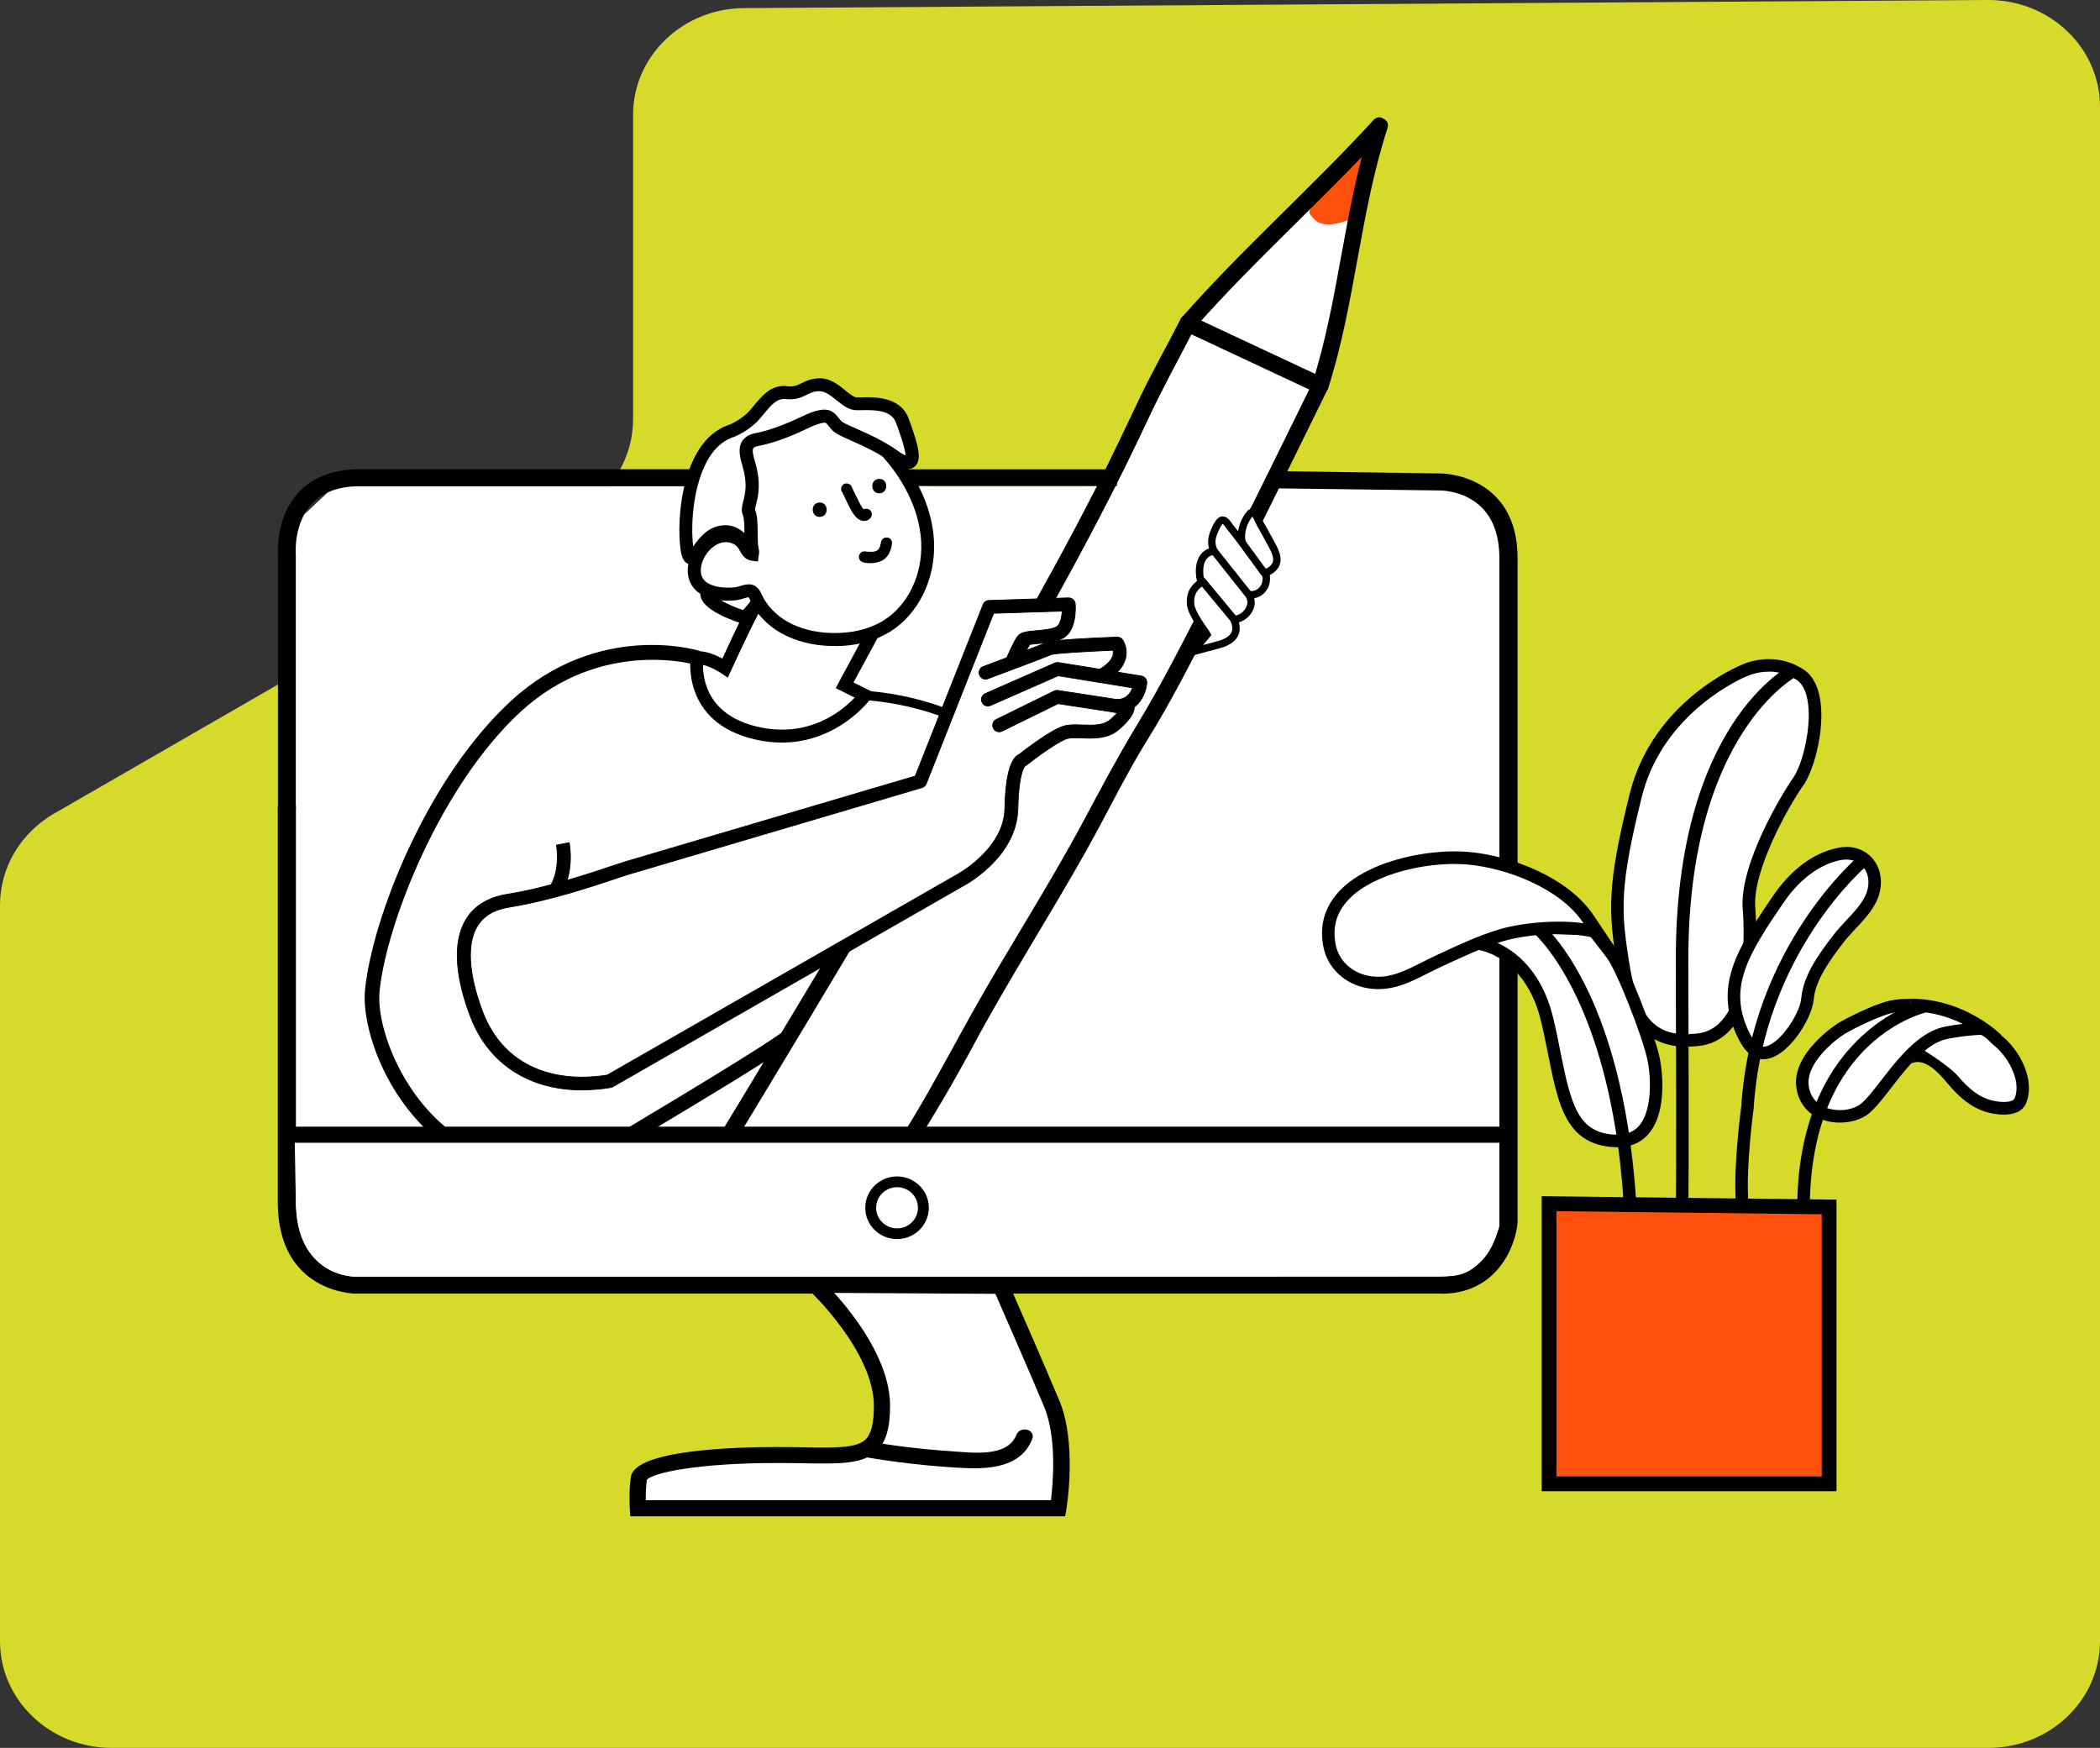 <svg width="680" height="566" viewBox="0 0 680 566" fill="none" xmlns="http://www.w3.org/2000/svg">
<rect x="0" y="0" width="680" height="566" fill="#333333" stroke="none"/>
<g clip-path="url(#clip0_1411_2278)">
<path d="M204.996 37.188V135.807C204.996 147.906 198.37 159.161 187.52 165.433L17.476 263.473C6.626 269.745 0 280.955 0 293.098V531.438C0 550.521 16.186 566.001 36.152 566.001H643.848C663.814 566.001 680 550.521 680 531.438V34.564C680 15.392 663.68 -0.133 643.581 0.001L240.882 2.625C221.004 2.759 204.996 18.194 204.996 37.188Z" fill="#D5DA2B"/>
</g>
<g clip-path="url(#clip1_1411_2278)">
<path d="M365.115 144.135L383.235 107.05L394.282 93.113L446.715 42.422L439.611 74.36L430.19 116.653L419.204 142.691L408.729 162.588L355.453 159.728L365.115 144.135Z" fill="white"/>
<path d="M441.357 68.407C438.588 70.635 435.216 72.11 431.695 72.561C429.498 72.863 426.939 72.622 425.494 70.936C423.899 69.07 423.718 69.311 424.381 66.963C425.013 64.705 435.578 56.638 436.541 54.501L446.714 44.326L441.357 68.438V68.407Z" fill="#FF510D"/>
<path d="M93.436 171.297C93.436 171.297 92.894 364.82 92.894 391.882C92.894 418.943 115.018 418.913 115.018 418.913H466.701C486.537 418.913 488.433 398.354 488.433 398.354V328.789C488.433 328.789 488.433 207.178 488.433 182.284C488.433 157.39 466.701 157.42 466.701 157.42H108.306L93.436 171.327V171.297Z" fill="white"/>
<path d="M466.701 418.907H115.018C114.777 418.907 89.945 418.576 89.945 389.257V260.903H95.815V389.257C95.815 412.947 114.236 413.368 115.018 413.398H466.701C483.136 413.398 485.333 397.234 485.514 395.578V180.803C485.514 171.682 482.413 165.24 476.273 161.628C471.608 158.889 466.762 158.829 466.701 158.829L411.348 158.106L415.623 152.598L466.732 153.32C466.972 153.32 491.413 153.621 491.413 180.833V395.97C490.661 403.916 484.551 418.937 466.732 418.937L466.701 418.907Z" fill="black"/>
<path d="M95.785 261.78H90.006V179.904C89.916 178.489 89.344 167.081 96.929 159.194C101.565 154.378 108.217 151.939 116.644 151.939H224.792V157.448H116.614C109.872 157.448 104.695 159.284 101.173 162.927C94.943 169.398 95.755 179.452 95.785 179.543V179.783V261.75V261.78Z" fill="black"/>
<path d="M263.952 416.047C263.952 416.047 285.594 436.335 285.594 455.269C285.594 474.203 276.323 471.163 251.581 471.163C226.839 471.163 207.606 474.203 206.914 478.598C206.221 482.993 206.582 488.411 206.582 488.411H342.632C342.632 488.411 346.064 467.792 340.586 454.607C335.108 441.423 324.091 416.408 324.091 416.408L263.952 416.077V416.047Z" fill="white"/>
<path d="M344.89 490.996H204.085L203.934 488.558C203.934 488.317 203.573 482.808 204.295 478.203C205.65 469.503 237.826 468.57 251.582 468.57C254.862 468.57 257.872 468.63 260.642 468.66C270.695 468.841 277.317 468.961 280.267 466.132C282.103 464.356 282.975 460.894 282.975 455.265C282.975 437.686 262.357 418.12 262.147 417.939L257.331 413.424L325.837 413.815L326.53 415.38C326.65 415.621 337.606 440.576 343.054 453.61C348.773 467.306 345.432 487.956 345.282 488.829L344.92 490.996H344.89ZM209.141 485.788H340.315C340.977 480.28 342.242 465.5 338.118 455.566C333.483 444.459 324.814 424.652 322.316 418.963L270.123 418.662C276.685 425.916 288.213 440.726 288.213 455.235C288.213 462.429 286.888 466.945 283.909 469.804C279.394 474.169 271.869 474.018 260.491 473.838C257.752 473.778 254.772 473.748 251.552 473.748C225.756 473.748 211.339 476.938 209.472 479.166C209.141 481.423 209.081 483.952 209.111 485.788H209.141Z" fill="black"/>
<path d="M279.723 471.769C290.107 473.545 300.612 474.749 311.117 475.321C319.876 475.802 330.501 475.411 334.233 466.019C335.467 462.889 330.35 461.534 329.116 464.635C326.136 472.16 314.307 470.324 308.047 469.933C299.017 469.331 290.017 468.277 281.107 466.742C277.766 466.17 276.352 471.197 279.693 471.769H279.723Z" fill="black"/>
<path d="M592.277 390.854V480.497H501.617V389.801L592.277 390.854Z" fill="#FF510D"/>
<path d="M594.683 482.868H499.207V387.355L594.683 388.469V482.868ZM503.993 478.082H589.897V393.195L503.993 392.202V478.082Z" fill="black"/>
<path d="M546.104 336.877C532.228 336.877 527.833 326.673 525.486 311.351C522.987 295.096 522.265 287.3 529.73 257.409C536.954 228.541 564.434 217.283 564.705 217.163C564.886 217.073 568.227 215.447 572.742 215.447C576.384 215.447 579.815 216.471 582.916 218.488C585.083 219.902 586.558 222.491 587.25 226.163C588.996 235.194 585.534 248.439 582.344 252.954C578.672 258.162 565.187 280.467 566.331 294.133C566.662 298.227 569.13 334.349 549.957 336.606C548.602 336.757 547.308 336.847 546.074 336.847L546.104 336.877Z" fill="white"/>
<path d="M572.743 217.469C575.993 217.469 579.034 218.372 581.803 220.178C583.488 221.292 584.662 223.429 585.264 226.56C586.89 234.958 583.609 247.661 580.689 251.815C576.927 257.173 563.141 280.051 564.315 294.349C564.646 298.262 566.994 332.608 549.717 334.655C548.452 334.805 547.218 334.896 546.075 334.896C535.178 334.896 530.122 328.454 527.443 311.085C524.975 295.101 524.282 287.456 531.657 257.926C538.61 230.112 565.158 219.185 565.398 219.065L565.579 219.004L565.73 218.944C565.73 218.944 568.709 217.499 572.713 217.499M572.713 213.436C567.566 213.436 563.924 215.302 563.924 215.302C563.924 215.302 535.299 226.65 527.744 256.932C520.189 287.215 520.941 295.282 523.44 311.687C525.757 326.829 530.483 338.929 546.075 338.929C547.369 338.929 548.723 338.839 550.198 338.689C569.131 336.461 569.372 306.149 568.378 294.018C567.385 281.887 579.214 260.966 584.03 254.163C588.816 247.33 594.113 223.369 584.03 216.807C580.057 214.218 576.084 213.436 572.773 213.436H572.713Z" fill="black"/>
<path d="M571.028 340.979C568.711 340.979 566.664 339.203 564.888 335.741C556.972 320.118 563.624 309.071 576.115 290.89C581.473 283.063 588.667 277.855 595.8 276.531C596.523 276.411 597.215 276.32 597.907 276.32C598.75 276.32 599.563 276.411 600.345 276.621C604.95 277.795 607.659 282.22 606.937 287.368C606.305 292.003 602.934 295.585 599.412 299.378C597.907 301.004 596.342 302.689 594.987 304.435C590.864 309.884 585.897 316.506 585.265 323.58C584.784 329.058 577.349 340.949 570.998 340.949L571.028 340.979Z" fill="white"/>
<path d="M597.876 278.334C598.568 278.334 599.2 278.424 599.832 278.575C603.444 279.508 605.491 282.909 604.919 287.064C604.347 291.067 601.247 294.408 597.906 297.96C596.34 299.616 594.745 301.332 593.361 303.198L593.24 303.349C589.086 308.857 583.909 315.72 583.247 323.396C582.796 328.393 575.782 338.929 570.997 338.929C569.161 338.929 567.625 336.671 566.662 334.805C559.258 320.205 565.699 309.549 577.739 292C582.796 284.625 589.508 279.719 596.13 278.485C596.702 278.364 597.304 278.334 597.845 278.334M597.845 274.27C597.063 274.27 596.22 274.331 595.407 274.511C586.618 276.107 579.304 282.578 574.398 289.712C562.298 307.382 554.472 319.724 563.05 336.641C565.368 341.216 568.167 342.992 570.997 342.992C578.642 342.992 586.709 330.019 587.28 323.757C587.852 317.195 592.759 310.723 596.581 305.636C600.886 299.917 607.869 295.101 608.922 287.605C609.825 281.194 606.273 275.986 600.825 274.601C599.892 274.361 598.899 274.24 597.876 274.24L597.845 274.27Z" fill="black"/>
<path d="M648.862 358.857C646.845 358.857 644.979 358.435 644.046 358.195C640.073 357.111 636.371 354.432 632.428 349.766C630.291 347.238 621.803 342.211 618.07 340.976C620.448 338.177 628.906 335.739 630.14 334.294C631.013 334.234 632.578 334.113 634.414 334.113C640.163 334.113 644.558 335.077 646.785 336.853C652.324 341.187 656.718 349.887 654.22 356.358C653.588 358.014 651.752 358.887 648.832 358.887L648.862 358.857Z" fill="white"/>
<path d="M637.244 334.289C642.451 334.289 643.745 336.968 645.581 338.443C649.915 341.845 654.671 349.701 652.384 355.601C651.962 356.655 650.006 356.835 648.862 356.835C647.086 356.835 645.401 356.444 644.588 356.233C641.036 355.27 637.665 352.802 633.993 348.437L633.872 348.287C632.157 346.27 626.257 342.086 623.217 340.279C624.903 338.323 629.087 335.553 630.17 334.289C631.013 334.229 633.15 334.109 634.444 334.109M634.444 332.092C631.404 332.092 629.147 332.363 629.147 332.363L618.883 344.403C619.575 344.042 620.297 343.892 620.99 343.892C624.873 343.892 628.725 348.557 630.862 351.086C634.264 355.12 638.297 358.762 643.504 360.177C645.009 360.598 646.936 360.929 648.832 360.929C651.932 360.929 655.002 360.026 656.116 357.106C659.156 349.28 653.708 339.738 648.049 335.283C644.708 332.664 638.749 332.122 634.414 332.122L634.444 332.092Z" fill="black"/>
<path d="M546.675 390.374L542.642 389.862C542.642 389.862 542.883 385.016 542.642 311.387C542.401 234.297 579.062 215.694 580.627 214.941L582.403 218.584C582.042 218.764 546.464 237.066 546.705 311.387C546.946 384.504 546.705 390.013 546.705 390.374H546.675Z" fill="black"/>
<path d="M562.058 388.984C561.306 376.823 563.744 359.063 563.834 358.31C567.115 306.445 601.669 277.367 602.03 277.096L604.619 280.226C604.288 280.497 571.058 308.552 567.867 358.731C567.837 359.063 565.369 377.003 566.091 388.743L562.058 389.014V388.984Z" fill="black"/>
<path d="M523.618 369.48C523.197 369.48 522.775 369.48 522.324 369.45C508.749 368.517 506.461 357.048 503.301 341.185C502.579 337.633 501.856 333.93 500.953 330.138C496.197 310.361 482.923 306.448 479.763 305.785L478.98 305.093L486.054 300.156L515.612 300.849L521.842 308.916C525.304 313.401 533.551 334.442 535.357 342.449C536.742 348.62 537.163 359.908 532.558 365.627C530.451 368.246 527.531 369.541 523.618 369.541V369.48Z" fill="white"/>
<path d="M486.687 302.109L514.619 302.772L520.248 310.086C523.498 314.301 531.655 335.161 533.371 342.807C534.635 348.376 535.087 359.122 530.993 364.269C529.308 366.377 526.9 367.43 523.619 367.43C523.258 367.43 522.866 367.43 522.475 367.4C511.007 366.617 508.689 357.707 505.318 340.76C504.596 337.178 503.874 333.475 502.94 329.622C498.847 312.675 488.703 306.655 483.135 304.608L486.687 302.109ZM485.453 298.016L475.73 304.819L478.831 307.618C478.831 307.618 493.911 309.635 498.967 330.556C504.024 351.506 503.753 370.169 522.174 371.434C522.656 371.464 523.137 371.494 523.589 371.494C540.505 371.494 539.03 349.55 537.284 341.934C535.508 334.108 527.201 312.525 523.408 307.618C519.555 302.621 516.606 298.798 516.606 298.798L485.423 298.046L485.453 298.016Z" fill="black"/>
<path d="M525.728 388.981C521.304 322.306 496.17 301.657 495.93 301.476L498.428 298.285C499.512 299.128 525.247 319.988 529.792 388.711L525.758 388.981H525.728Z" fill="black"/>
<path d="M446.264 318.309C445.12 318.309 443.946 318.189 442.803 317.978C436.452 316.804 431.606 312.169 430.462 306.118C429.378 300.369 430.642 295.312 434.194 291.007C441.749 281.886 458.605 277.732 471.066 277.732C472.541 277.732 473.956 277.793 475.25 277.913C488.434 279.057 506.283 285.649 514.229 297.479L517.179 301.874C513.175 300.76 508.57 300.459 504.657 300.459C498.156 300.459 491.022 301.392 486.056 302.867C479.735 304.764 473.625 307.593 467.755 310.333L465.949 311.175C464.414 311.868 462.939 312.62 461.464 313.373C456.438 315.901 451.682 318.309 446.294 318.309H446.264Z" fill="white"/>
<path d="M471.035 279.779C472.45 279.779 473.804 279.84 475.038 279.93C488.162 281.074 505.258 287.847 512.512 298.623L512.753 298.954C509.984 298.563 507.154 298.442 504.656 298.442C497.974 298.442 490.63 299.406 485.483 300.941C479.011 302.897 472.841 305.727 466.911 308.496L465.105 309.339C463.54 310.062 462.035 310.814 460.56 311.567C455.534 314.095 451.199 316.293 446.293 316.293C445.27 316.293 444.246 316.202 443.193 315.992C437.655 314.968 433.441 310.965 432.477 305.757C431.514 300.58 432.568 296.185 435.788 292.302C442.952 283.663 459.085 279.749 471.095 279.749M471.095 275.686C452.764 275.686 424.32 284.295 428.504 306.48C429.829 313.523 435.548 318.671 442.47 319.935C443.795 320.176 445.089 320.296 446.323 320.296C453.818 320.296 459.868 316.202 466.821 312.982C473.292 310.001 479.854 306.841 486.687 304.794C491.262 303.409 498.094 302.446 504.716 302.476C512.693 302.476 520.368 303.861 523.529 307.593L515.974 296.335C507.817 284.204 489.576 277.1 475.49 275.866C474.135 275.746 472.66 275.686 471.125 275.686H471.095Z" fill="black"/>
<path d="M595.797 361.502C590.801 361.502 585.052 359.124 583.788 352.412C581.861 342.057 596.52 332.906 596.67 332.816C596.7 332.816 607.958 326.524 613.767 325.772C615.392 325.561 617.048 325.471 618.643 325.471C629.118 325.471 637.365 329.805 642.121 333.056C639.291 333.147 635.378 333.508 630.532 334.381C626.258 335.163 622.074 337.903 617.379 342.99C614.971 345.609 612.804 348.408 610.697 351.117C608.078 354.519 605.58 357.71 603.563 359.215C601.637 360.629 598.717 361.502 595.737 361.502H595.797Z" fill="white"/>
<path d="M618.673 323.421V327.484C625.385 327.484 631.164 329.381 635.589 331.548C633.933 331.759 632.127 332.03 630.201 332.361C625.475 333.234 620.93 336.154 615.904 341.602C613.436 344.281 611.148 347.231 609.101 349.88C606.573 353.161 604.165 356.262 602.359 357.586C600.764 358.76 598.295 359.483 595.767 359.483C593.75 359.483 587.038 358.941 585.744 352.047C584.359 344.642 593.811 336.966 597.633 334.588C600.764 332.843 609.553 328.357 614.007 327.785C615.542 327.605 617.108 327.484 618.643 327.484V323.421M618.643 323.421C616.987 323.421 615.272 323.511 613.496 323.752C607.205 324.534 595.587 331.067 595.587 331.067C595.587 331.067 579.543 340.91 581.771 352.77C583.185 360.386 589.627 363.516 595.767 363.516C599.168 363.516 602.509 362.553 604.797 360.837C608.68 357.947 613.345 350.362 618.884 344.341C622.526 340.398 626.529 337.147 630.923 336.334C636.853 335.251 641.338 335.01 644.227 335.01C646.756 335.01 648.08 335.19 648.08 335.19C648.08 335.19 636.522 323.391 618.673 323.391L618.643 323.421Z" fill="black"/>
<path d="M586.048 388.897L581.984 388.807C583.279 332.848 623.251 323.727 623.642 323.637L624.485 327.61C622.98 327.941 587.252 336.249 586.048 388.897Z" fill="black"/>
<path d="M231.114 216.027L220.067 211.873L196.288 212.987L183.978 217.261L169.5 225.208L155.413 241.312L143.765 258.29L134.283 276.381L123.357 306.302L120.438 323.43L126.397 345.404L133.982 357.716L144.126 367.89L159.717 376.981L179.583 377.372L205.469 366.686L243.876 343.508L255.946 334.838L280.116 293.027L306.061 252.3L310.155 232.673L299.319 228.64L283.728 225.208L263.802 225.178L231.114 216.027Z" fill="white"/>
<path d="M241.225 200.043C241.225 200.043 228.463 196.009 228.914 192.186C229.366 188.363 239.328 187.731 241.225 189.206C243.121 190.681 246.312 194.263 246.312 194.263L241.225 200.043Z" fill="white"/>
<path d="M241.919 202.447L240.594 202.025C235.206 200.309 226.267 196.757 226.809 191.911C226.959 190.617 227.742 188.781 230.692 187.546C234.153 186.071 240.293 185.77 242.521 187.516C244.567 189.112 247.758 192.664 247.908 192.814L249.143 194.199L241.889 202.417L241.919 202.447ZM237.554 190.557C235.778 190.557 233.461 190.858 231.926 191.64C231.203 192.001 231.023 192.302 231.023 192.393C231.354 193.507 235.748 195.885 240.594 197.57L243.514 194.259C242.4 193.085 240.925 191.61 239.962 190.827C239.631 190.647 238.698 190.526 237.554 190.526V190.557Z" fill="black"/>
<path d="M225.726 212.983C225.726 212.983 222.535 232.308 245.05 237.425C267.564 242.542 280.116 225.204 280.116 225.204L273.524 221.923L282.644 205.096C282.644 205.096 245.501 199.076 246.344 194.259C247.187 189.443 234.876 216.324 234.876 216.324C234.876 216.324 229.789 212.802 225.726 213.013V212.983Z" fill="white"/>
<path d="M253.144 240.46C250.465 240.46 247.606 240.159 244.596 239.467C220.426 233.988 223.617 212.857 223.647 212.646L223.918 210.96L225.603 210.87C228.583 210.719 231.834 212.134 233.911 213.248C244.235 190.792 244.897 191.003 246.914 191.605C247.335 191.725 248.539 192.267 248.449 194.073C250.947 196.542 268.044 200.545 282.943 202.983L285.862 203.465L276.381 220.984L283.244 224.416L281.799 226.433C281.679 226.583 271.415 240.46 253.144 240.46ZM227.65 215.295C227.59 219.991 229.125 231.67 245.499 235.373C262.114 239.135 272.859 230.045 276.742 225.891L270.602 222.82L279.331 206.656C270.241 205.09 251.91 201.569 246.161 197.595C244.024 201.569 240.141 209.696 236.71 217.161L235.656 219.449L233.58 218.034C232.586 217.342 229.968 215.837 227.59 215.295H227.65Z" fill="black"/>
<path d="M444.095 40.051C435.155 67.473 433.711 96.642 424.922 124.125L428.895 122.499C414.567 115.786 400.27 109.074 385.943 102.391L386.484 106.635C406.139 84.3 428.503 64.614 448.61 42.669C450.958 40.111 447.135 36.258 444.787 38.846C424.711 60.761 402.317 80.477 382.662 102.813C381.608 104.017 381.518 106.274 383.204 107.057C397.531 113.77 411.828 120.482 426.156 127.165C427.781 127.917 429.557 127.315 430.129 125.539C438.888 98.056 440.363 68.888 449.302 41.465C450.386 38.154 445.148 36.709 444.065 40.02L444.095 40.051Z" fill="black"/>
<path d="M425.223 123.486C414.026 146.303 402.829 169.151 391.27 191.787C383.866 206.356 376.461 221.076 367.973 235.073C361.863 245.157 356.355 255.573 350.786 265.958C339.439 287.179 326.285 307.378 314.547 328.388C307.473 341.061 300.761 353.915 293.086 366.226C285.199 378.899 276.531 391.09 267.651 403.071C265.575 405.87 270.27 408.579 272.317 405.81C288.24 384.317 302.537 362.102 315.179 338.533C326.707 317.04 339.951 296.511 351.87 275.229C358.582 263.279 364.512 250.847 371.766 239.197C379.291 227.066 385.792 214.213 392.324 201.51C405.176 176.556 417.487 151.33 429.858 126.135C431.393 123.005 426.728 120.266 425.193 123.396L425.223 123.486Z" fill="black"/>
<path d="M382.271 103.353C377.877 112.023 373.031 120.451 368.877 129.241C364.482 138.512 360.088 147.783 355.422 156.964C345.941 175.597 335.828 193.899 325.413 212.02C304.374 248.684 282.672 284.987 260.94 321.229C248.449 342.09 235.867 362.89 223.225 383.66C222.653 384.623 222.774 386.189 223.647 386.941C236.138 397.687 251.218 404.34 267.532 406.447C270.993 406.898 270.933 401.48 267.532 401.029C252.753 399.102 238.757 392.811 227.469 383.118L227.891 386.399C250.345 349.525 272.558 312.5 294.561 275.354C315.781 239.503 337.242 203.712 356.446 166.747C361.773 156.513 366.89 146.188 371.767 135.743C376.643 125.297 381.88 115.996 386.907 106.093C388.472 102.992 383.806 100.253 382.241 103.353H382.271Z" fill="black"/>
<path d="M405.51 165.898C405.51 165.898 405.359 165.898 405.269 165.928C405.028 166.018 404.848 166.199 404.697 166.38C403.252 168.126 402.319 170.293 402.048 172.551C401.747 174.989 402.349 176.644 403.764 178.601C406.473 182.334 409.513 185.615 409.513 185.615C409.513 185.615 413.185 184.561 413.456 181.521C413.667 179.113 411.53 176.012 410.476 173.965C409.724 172.52 408.911 171.106 408.098 169.691C407.677 168.999 406.623 165.898 405.54 165.838L405.51 165.898Z" fill="white" stroke="black" stroke-width="2.4" stroke-miterlimit="10"/>
<path d="M401.568 174.868C400.545 173.544 399.551 172.189 398.468 170.895C397.715 169.992 396.541 167.553 395.157 168.727C394.314 169.45 393.652 171.015 393.23 172.008C392.658 173.243 392.297 174.627 392.418 175.982C392.749 179.413 395.879 182.785 397.866 185.464C399.461 187.601 401.086 189.829 402.953 191.755C404.999 193.862 410.718 191.996 409.996 186.367L401.598 174.898L401.568 174.868Z" fill="white" stroke="black" stroke-width="2.4" stroke-miterlimit="10"/>
<path d="M393.107 178.42C386.876 179.383 388.652 187.45 388.652 187.45L399.578 200.605C399.578 200.605 402.558 200.575 404.334 197.625C406.11 194.675 404.274 192.477 404.274 192.477L393.107 178.42Z" fill="white" stroke="black" stroke-width="2.4" stroke-miterlimit="10"/>
<path d="M389.407 188.355C386.216 190.282 385.253 192.69 385.524 195.7C385.795 198.71 390.099 204.279 390.31 204.64L390.821 205.513L386.246 210.992C386.246 210.992 395.186 208.644 395.728 208.433C403.072 205.845 399.249 200.185 399.249 200.185L389.437 188.355H389.407Z" fill="white" stroke="black" stroke-width="2.4" stroke-miterlimit="10"/>
<path d="M328.755 209.937L326.527 216.62L337.995 211.231L348.62 209.486L362.286 209.004L362.797 213.519L355.634 218.757L361.804 219.269L369.239 220.984L366.168 226.433L362.797 228.389L347.868 233.477L332.457 234.741C332.457 234.741 319.454 240.912 319.153 241.213C318.852 241.514 315.782 234.109 315.782 234.109L313.855 222.038L315.872 215.084L328.725 209.877L328.755 209.937Z" fill="white" stroke="black" stroke-width="0.25" stroke-miterlimit="10"/>
<path d="M327.702 214.248C327.702 214.248 330.14 208.619 331.194 207.294C332.247 205.97 339.893 206.782 343.234 204.736C346.575 202.689 346.003 195.705 346.003 195.705L320.238 196.548L297.904 253.019L202.458 281.224C190.027 285.408 177.475 289.562 164.503 291.669C145.209 294.8 149.272 315.63 154.449 328.845C161.583 347.056 178.77 353.107 197.251 350.127L310.124 285.438C310.124 285.438 327.1 276.859 327.401 261.808C327.702 246.758 330.863 246.216 330.863 246.216C330.863 246.216 341.097 238.118 345.1 237.095C349.103 236.071 356.237 238.51 360.722 234.717C365.206 230.924 365.056 229.178 365.056 229.178L342.15 225.656L323.428 234.867" fill="white"/>
<path d="M327.702 214.248C327.702 214.248 330.14 208.619 331.194 207.294C332.247 205.97 339.893 206.782 343.234 204.736C346.575 202.689 346.003 195.705 346.003 195.705L320.238 196.548L297.904 253.019L202.458 281.224C190.027 285.408 177.475 289.562 164.503 291.669C145.209 294.8 149.272 315.63 154.449 328.845C161.583 347.056 178.77 353.107 197.251 350.127L310.124 285.438C310.124 285.438 327.1 276.859 327.401 261.808C327.702 246.758 330.863 246.216 330.863 246.216C330.863 246.216 341.097 238.118 345.1 237.095C349.103 236.071 356.237 238.51 360.722 234.717C365.206 230.924 365.056 229.178 365.056 229.178L342.15 225.656L323.428 234.867" stroke="black" stroke-width="0.25" stroke-miterlimit="10"/>
<path d="M188.521 352.958C171.515 352.958 158.391 344.62 152.492 329.599C149.482 321.923 145.238 307.625 150.686 298.113C153.334 293.477 157.879 290.617 164.2 289.594C177.324 287.457 190.357 283.092 201.825 279.239L296.368 251.305L318.34 195.767C318.641 194.984 319.394 194.473 320.236 194.442L346.002 193.6C347.085 193.6 348.079 194.412 348.169 195.526C348.229 196.369 348.741 203.894 344.406 206.513C342.179 207.868 338.898 208.169 335.979 208.41C334.835 208.5 333.33 208.65 332.728 208.831C332.066 209.824 330.711 212.714 329.688 215.092C329.236 216.146 328.002 216.657 326.919 216.206C325.865 215.754 325.353 214.52 325.805 213.437C326.407 212.052 328.424 207.416 329.597 205.971C330.651 204.677 332.607 204.496 335.587 204.226C337.905 204.015 340.764 203.774 342.179 202.931C343.293 202.239 343.835 199.951 343.955 197.874L321.741 198.596L299.919 253.803C299.678 254.405 299.167 254.856 298.565 255.037L203.119 283.242C191.561 287.125 178.377 291.55 164.893 293.748C159.836 294.561 156.405 296.668 154.388 300.22C149.662 308.528 154.267 322.465 156.465 328.094C162.635 343.807 177.264 351.122 196.618 348.142L309.16 283.634C309.401 283.513 325.113 275.356 325.383 261.78C325.624 249.288 327.852 245.314 329.929 244.351C331.825 242.876 340.614 236.103 344.677 235.05C346.393 234.598 348.38 234.688 350.456 234.749C353.767 234.869 357.199 235.02 359.456 233.093C360.54 232.16 361.322 231.407 361.864 230.805L342.6 227.855L324.48 236.765C323.457 237.277 322.163 236.856 321.651 235.802C321.139 234.749 321.561 233.484 322.614 232.973L341.336 223.761C341.728 223.581 342.149 223.491 342.6 223.581L365.476 227.103C366.439 227.253 367.162 228.036 367.252 228.999C367.342 230.053 366.8 232.401 362.165 236.314C358.644 239.294 354.008 239.113 350.276 238.963C348.5 238.903 346.814 238.842 345.701 239.113C343.112 239.776 336.069 244.833 332.246 247.843C332.126 247.933 331.975 248.023 331.855 248.084C331.524 248.475 329.808 251.064 329.597 261.81C329.266 277.944 311.899 286.915 311.176 287.276L198.393 351.934C198.183 352.055 197.942 352.145 197.671 352.175C194.541 352.687 191.501 352.928 188.581 352.928L188.521 352.958Z" fill="black" stroke="black" stroke-width="0.25" stroke-miterlimit="10"/>
<path d="M356.476 221.049C355.724 221.049 355.002 220.657 354.61 219.935C354.068 218.911 354.43 217.617 355.453 217.075C358.222 215.57 359.938 213.884 360.389 212.199C360.54 211.567 360.51 210.995 360.419 210.573C351.42 210.934 341.848 211.537 340.494 211.928C338.868 212.68 321.802 219.062 319.875 219.784C318.792 220.206 317.558 219.634 317.166 218.55C316.745 217.467 317.317 216.232 318.401 215.841C325.955 213.012 337.634 208.617 338.838 208.075C340.554 207.262 352.232 206.66 361.714 206.299C362.436 206.299 363.128 206.63 363.52 207.202C363.7 207.473 365.266 209.851 364.483 213.102C363.761 216.052 361.413 218.641 357.44 220.778C357.109 220.958 356.777 221.019 356.446 221.019L356.476 221.049Z" fill="black" stroke="black" stroke-width="0.25" stroke-miterlimit="10"/>
<path d="M361.594 230.735C360.42 230.735 359.487 229.802 359.487 228.628C359.487 227.454 360.42 226.521 361.594 226.521C364.784 226.521 366.139 224.384 366.711 222.728L342.661 218.815L320.749 228.448C319.665 228.929 318.431 228.448 317.98 227.364C317.498 226.31 317.98 225.046 319.063 224.595L341.548 214.691C341.909 214.541 342.33 214.48 342.721 214.541L369.57 218.905C370.654 219.086 371.406 220.049 371.346 221.133C371.105 224.444 368.788 230.705 361.624 230.705L361.594 230.735Z" fill="black" stroke="black" stroke-width="0.25" stroke-miterlimit="10"/>
<path d="M305.549 232.273C292.155 227.216 280.175 226.735 280.055 226.735L280.175 223.725C280.687 223.725 292.727 224.236 306.603 229.474L305.549 232.304V232.273Z" fill="black"/>
<path d="M171.637 379.474C161.102 379.474 152.764 376.103 146.594 372.189C126.427 359.396 117.157 333.509 118.451 320.535C120.769 297.447 138.437 252.174 165.617 227.16C193.519 201.513 225.003 210.574 226.328 210.965L225.124 214.998C224.823 214.908 194.573 206.269 168.476 230.23C142.41 254.191 124.832 299.072 122.665 320.926C121.461 333.117 130.822 357.169 148.851 368.607C164.473 378.541 183.677 377.246 204.385 364.845C248.12 338.716 253.748 334.352 254.441 333.629L255.855 334.984L255.946 334.924L255.253 332.816L258.023 333.96C259.016 336.188 259.377 336.91 206.522 368.487C193.038 376.554 181.359 379.444 171.607 379.444L171.637 379.474Z" fill="black" stroke="black" stroke-width="0.5" stroke-miterlimit="10"/>
<path d="M181.327 289.889L177.836 287.511C181.689 281.822 180.184 273.755 180.184 273.664L184.307 272.852C184.398 273.243 186.204 282.725 181.327 289.859V289.889Z" fill="black" stroke="black" stroke-width="0.25" stroke-miterlimit="10"/>
<path d="M232.435 151.567C232.195 152.922 232.315 154.337 232.496 155.691C233.368 162.163 236.198 168.334 240.472 173.24C242.037 175.046 243.933 177.063 243.602 179.441C242.158 179.261 241.586 177.545 240.803 176.311C239.268 173.903 236.017 172.939 233.248 173.571C230.479 174.204 228.161 176.251 226.626 178.659C224.67 181.699 223.917 185.973 226.114 188.863C227.559 190.76 229.967 191.663 232.315 192.054C234.271 192.385 236.258 192.415 238.245 192.174C239.599 192.024 240.863 191.331 242.218 191.241C244.265 191.091 244.505 193.138 245.438 194.763C246.101 195.937 246.913 197.051 247.816 198.074C249.622 200.151 251.789 201.867 254.167 203.192C258.773 205.75 264.04 206.864 269.307 206.984C275.448 207.135 281.769 205.961 287.006 202.74C296.096 197.201 300.882 186.034 300.4 175.378C299.919 164.722 294.741 154.698 287.698 146.721C283.183 141.604 277.795 137.148 271.535 134.469C265.274 131.79 258.05 131.008 251.549 133.085C244.535 135.342 238.907 140.731 234.693 146.781C233.85 147.985 233.037 149.279 232.646 150.694C232.586 150.965 232.526 151.236 232.465 151.477L232.435 151.567Z" fill="white"/>
<path d="M270.393 209.192C270.002 209.192 269.641 209.192 269.25 209.192C263.139 209.041 257.722 207.657 253.146 205.128C250.468 203.653 248.15 201.757 246.223 199.529C245.23 198.385 244.357 197.151 243.635 195.887C243.394 195.435 243.153 194.954 242.973 194.502C242.792 194.111 242.521 193.509 242.371 193.358C241.919 193.449 241.347 193.629 240.745 193.81C240.083 194.021 239.331 194.231 238.518 194.352C236.23 194.623 234.033 194.562 231.986 194.201C228.585 193.599 226.057 192.245 224.462 190.198C221.572 186.435 222.595 181.167 224.853 177.585C226.869 174.424 229.669 172.317 232.769 171.565C233.973 171.294 235.207 171.234 236.381 171.414C233.251 166.839 231.174 161.481 230.421 156.032C230.241 154.738 230.09 153.022 230.361 151.276C230.421 150.945 230.481 150.584 230.572 150.253C231.083 148.447 232.047 146.942 232.919 145.677C238.036 138.333 244.267 133.306 250.859 131.168C257.511 129.031 265.126 129.543 272.32 132.613C278.31 135.172 284.029 139.476 289.236 145.437C297.302 154.587 301.998 165.213 302.449 175.388C302.991 187.489 297.363 198.957 288.062 204.647C283.156 207.627 277.076 209.222 270.363 209.222L270.393 209.192ZM242.431 189.204C245.2 189.204 246.224 191.522 246.795 192.786C246.946 193.118 247.096 193.479 247.277 193.78C247.879 194.803 248.571 195.827 249.414 196.76C251.009 198.596 252.966 200.192 255.193 201.426C259.166 203.623 263.922 204.827 269.37 204.978C275.721 205.128 281.44 203.774 285.925 201.034C293.931 196.158 298.777 186.164 298.296 175.568C297.874 166.357 293.54 156.634 286.136 148.206C281.32 142.758 276.142 138.814 270.725 136.496C264.464 133.817 257.902 133.366 252.213 135.172C246.494 137.008 241.016 141.493 236.441 148.086C235.749 149.049 234.996 150.193 234.695 151.367C234.635 151.547 234.605 151.758 234.575 151.939C234.364 153.143 234.515 154.437 234.635 155.43C235.448 161.451 238.127 167.29 242.1 171.896L242.341 172.167C244.056 174.123 246.193 176.562 245.712 179.783L245.411 181.829L243.364 181.559C241.167 181.288 240.173 179.421 239.481 178.217C239.331 177.976 239.21 177.706 239.06 177.495C238.097 175.99 235.839 175.207 233.762 175.689C231.776 176.17 229.819 177.675 228.435 179.873C226.99 182.131 226.207 185.502 227.833 187.639C228.736 188.813 230.391 189.626 232.739 190.047C234.394 190.348 236.2 190.378 238.036 190.168C238.548 190.107 239.03 189.957 239.541 189.806C240.294 189.566 241.167 189.295 242.13 189.235C242.25 189.235 242.371 189.235 242.491 189.235L242.431 189.204Z" fill="black"/>
<path d="M257.779 138.117C253.625 139.953 249.441 141.519 244.956 142.392C240.441 143.265 241.465 146.847 242.518 150.519C245.287 160.091 241.465 163.704 242.518 166.021C243.572 168.339 242.849 174.992 243.481 178.183C244.113 181.373 240.833 171.771 234.451 172.192C228.07 172.614 226.264 179.808 223.676 180.53C221.087 181.253 219.372 144.98 237.01 139.472C237.01 139.472 240.833 137.967 243.812 134.896C246.792 131.826 249.561 126.498 254.648 127.16C259.735 127.822 260.608 124.602 265.484 124.602C270.36 124.602 273.762 130.772 277.373 130.772C280.985 130.772 289.895 129.719 292.243 136.311C294.59 142.903 299.045 154.462 289.534 147.72C285.53 144.86 281.106 142.783 276.621 140.796C275.026 140.104 273.43 139.412 271.895 138.569C270.36 137.726 269.668 135.709 268.133 134.987C267.531 134.716 266.869 134.746 266.207 134.836C263.197 135.288 260.518 136.913 257.779 138.117Z" fill="white"/>
<path d="M223.557 182.669C222.714 182.669 221.45 182.248 220.788 179.93C218.832 173.368 219.193 142.845 236.38 137.457C236.38 137.457 239.721 136.072 242.309 133.423C242.941 132.791 243.543 132.038 244.175 131.286C246.674 128.215 249.804 124.423 254.921 125.055C257.028 125.326 258.051 124.784 259.526 124.091C260.941 123.399 262.747 122.496 265.516 122.496C268.887 122.496 271.566 124.663 273.703 126.409C275.088 127.523 276.502 128.667 277.405 128.667C277.797 128.667 278.218 128.667 278.7 128.667C282.914 128.547 291.673 128.306 294.261 135.62L294.592 136.523C297.271 144.019 298.806 149.106 296.037 151.213C293.81 152.899 290.77 151.153 288.362 149.467C284.689 146.878 280.686 144.922 275.81 142.755L275.359 142.544C273.884 141.912 272.379 141.249 270.904 140.407C269.79 139.774 269.038 138.841 268.436 138.089C268.014 137.547 267.623 137.065 267.262 136.885C267.262 136.885 267.081 136.824 266.57 136.915C264.643 137.216 262.777 138.119 260.82 139.052C260.098 139.383 259.406 139.744 258.683 140.045C253.567 142.303 249.473 143.658 245.41 144.44C244.958 144.531 244.175 144.741 243.935 145.133C243.423 145.945 244.115 148.233 244.597 149.919C246.523 156.571 245.47 160.755 244.838 163.284C244.657 163.976 244.416 164.909 244.507 165.15C245.289 166.866 245.319 169.696 245.349 172.676C245.349 174.572 245.379 176.559 245.62 177.733C245.921 179.268 245.53 180.261 244.416 180.743C242.761 181.435 241.767 179.96 241.226 179.178C240.202 177.642 237.824 174.06 234.664 174.241C231.594 174.452 229.908 176.739 228.253 178.967C227.019 180.622 225.965 182.037 224.31 182.519C224.159 182.549 223.918 182.609 223.648 182.609L223.557 182.669ZM253.807 129.209C251.46 129.209 249.714 131.135 247.396 133.965C246.704 134.808 246.012 135.651 245.319 136.373C242.068 139.744 237.945 141.37 237.764 141.43C233.309 142.845 229.878 146.517 227.5 152.417C223.888 161.387 223.828 172.224 224.46 176.95C224.581 176.799 224.671 176.649 224.761 176.529C226.567 174.09 229.276 170.418 234.303 170.087C237.072 169.876 239.329 171.11 241.045 172.615C241.045 170.538 240.985 167.799 240.594 166.896C239.901 165.391 240.293 163.856 240.684 162.26C241.286 159.912 242.099 156.661 240.473 151.093C239.691 148.384 238.818 145.343 240.262 142.935C241.105 141.581 242.52 140.677 244.507 140.286C248.239 139.564 252.062 138.269 256.877 136.162C257.54 135.861 258.232 135.53 258.894 135.229C261.061 134.206 263.289 133.122 265.817 132.731C266.6 132.61 267.804 132.52 268.947 133.032C270.181 133.604 270.994 134.627 271.626 135.41C272.048 135.952 272.469 136.463 272.86 136.704C274.124 137.427 275.479 138.029 276.924 138.631L277.375 138.841C282.492 141.099 286.736 143.146 290.679 145.975C291.913 146.848 292.726 147.27 293.208 147.45C293.178 145.343 291.341 140.226 290.499 137.878L290.168 136.975C288.723 132.881 283.696 132.701 278.7 132.821C278.158 132.821 277.706 132.821 277.285 132.821C274.877 132.821 272.86 131.195 270.904 129.63C269.098 128.185 267.262 126.68 265.366 126.68C263.469 126.68 262.566 127.192 261.242 127.824C259.526 128.667 257.6 129.63 254.259 129.209C254.078 129.209 253.898 129.179 253.687 129.179L253.807 129.209Z" fill="black"/>
<path d="M265.425 167.377C268.435 167.377 268.435 162.711 265.425 162.711C262.415 162.711 262.415 167.377 265.425 167.377Z" fill="black"/>
<path d="M284.718 159.732C287.728 159.732 287.728 155.066 284.718 155.066C281.708 155.066 281.708 159.732 284.718 159.732Z" fill="black"/>
<path d="M272.682 159.254C273.645 161.331 274.608 163.408 275.722 165.424C276.263 166.388 276.926 167.291 277.798 167.983C279.183 169.037 281.109 168.976 282.073 167.441C282.584 166.659 282.253 165.424 281.41 164.973C280.507 164.491 279.484 164.762 278.942 165.635C279.123 165.364 279.424 165.123 279.755 165.123C279.875 165.123 279.966 165.123 280.056 165.184C280.146 165.244 280.176 165.244 280.056 165.184C280.026 165.184 279.755 165.003 279.936 165.123C280.116 165.244 279.875 165.063 279.845 165.033C279.785 164.973 279.725 164.913 279.635 164.852C279.544 164.762 279.484 164.672 279.394 164.612C279.243 164.431 279.334 164.612 279.394 164.642C279.273 164.582 279.153 164.281 279.093 164.19C278.972 164.01 278.882 163.829 278.762 163.648C278.551 163.287 278.37 162.926 278.19 162.565C277.317 160.879 276.504 159.163 275.692 157.447C275.3 156.574 273.976 156.304 273.223 156.785C272.35 157.357 272.14 158.35 272.561 159.254H272.682Z" fill="black"/>
<path d="M279.934 182.251C281.831 182.462 283.757 182.402 285.503 181.589C286.887 180.927 287.76 179.662 288.302 178.278C288.543 177.646 288.693 176.983 288.814 176.321C288.994 175.388 288.543 174.334 287.55 174.094C286.647 173.883 285.533 174.365 285.322 175.358C285.232 175.9 285.112 176.442 284.931 176.953C284.901 177.074 284.841 177.194 284.811 177.315C284.72 177.585 284.841 177.164 284.901 177.104C284.871 177.134 284.841 177.254 284.811 177.284C284.69 177.495 284.57 177.706 284.449 177.917C284.299 178.157 284.54 177.766 284.6 177.736C284.57 177.736 284.51 177.826 284.479 177.856C284.389 177.947 284.299 178.037 284.209 178.127C284.209 178.127 284.058 178.278 284.058 178.248C284.058 178.248 284.51 177.947 284.239 178.097C284.118 178.157 284.028 178.248 283.908 178.308C283.817 178.368 283.396 178.549 283.727 178.398C283.787 178.368 284.058 178.248 283.727 178.398C283.667 178.428 283.577 178.458 283.486 178.489C283.336 178.519 283.185 178.579 283.035 178.609C282.944 178.609 282.884 178.639 282.794 178.669C282.704 178.669 282.342 178.729 282.704 178.669C283.065 178.609 282.704 178.669 282.583 178.669C282.463 178.669 282.373 178.669 282.252 178.669C282.011 178.669 281.801 178.669 281.56 178.669C281.018 178.669 280.446 178.609 279.904 178.549C278.971 178.458 278.068 179.452 278.098 180.355C278.159 181.408 278.881 182.041 279.904 182.161L279.934 182.251Z" fill="black"/>
<path d="M95.843 390.395C97.108 414.055 115.017 413.363 115.017 413.363C115.017 413.363 458.182 413.363 469.8 413.152C481.419 412.942 485.512 397.078 485.512 397.078V368.812H95.422L95.813 390.425L95.843 390.395Z" fill="white"/>
<path d="M290.47 401.236C284.781 401.236 280.176 396.69 280.176 391.092C280.176 385.493 284.811 380.947 290.47 380.947C296.129 380.947 300.764 385.493 300.764 391.092C300.764 396.69 296.129 401.236 290.47 401.236ZM290.47 384.439C286.737 384.439 283.697 387.419 283.697 391.092C283.697 394.764 286.737 397.774 290.47 397.774C294.202 397.774 297.242 394.794 297.242 391.092C297.242 387.389 294.202 384.439 290.47 384.439Z" fill="black"/>
<path d="M490.931 364.838H95.242V370.045H490.931V364.838Z" fill="black"/>
<path d="M361.652 151.963H293.176V157.381H361.652V151.963Z" fill="black"/>
</g>
<defs>
<clipPath id="clip0_1411_2278">
<rect width="680" height="566" fill="white"/>
</clipPath>
<clipPath id="clip1_1411_2278">
<rect width="567.106" height="453" fill="white" transform="translate(89.945 38)"/>
</clipPath>
</defs>
</svg>
